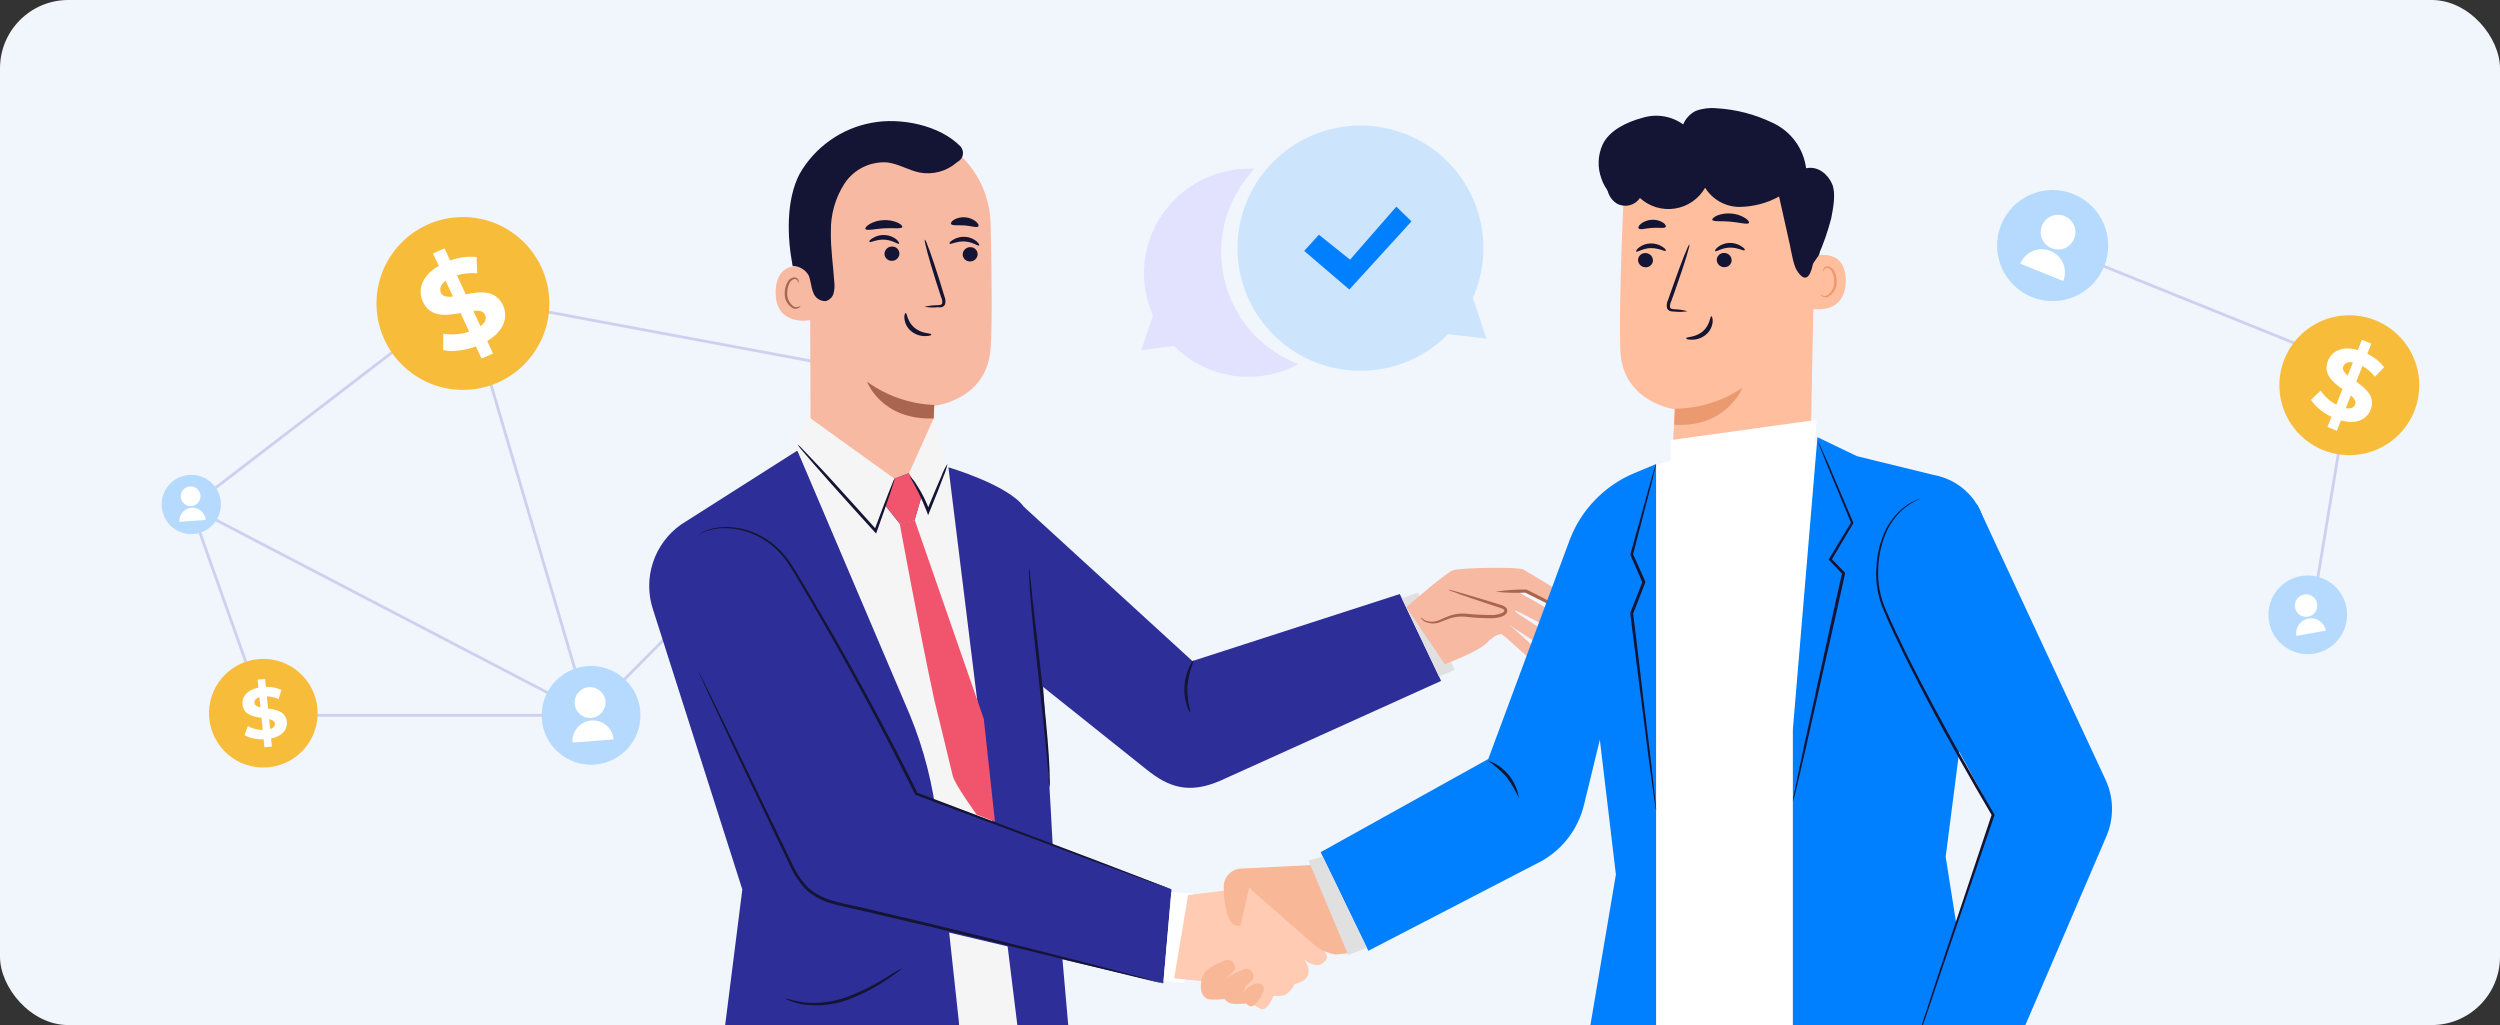 <svg width="439" height="180" viewBox="0 0 439 180" fill="none" xmlns="http://www.w3.org/2000/svg">
<rect x="0" y="0" width="439" height="180" fill="#333333" stroke="none"/>
<g clip-path="url(#clip0_2420_36385)">
<rect width="439" height="180" rx="12" fill="#F1F6FD"/>
<path opacity="0.2" d="M33.499 89L81.65 52.071M33.499 89L46.499 125.616L103.79 125.616L33.499 89Z" stroke="#3D3DBC" stroke-width="0.5"/>
<path opacity="0.2" d="M147.167 81.425L103.358 125.649L81.65 52.071L143 63.5" stroke="#3D3DBC" stroke-width="0.5"/>
<circle cx="81.288" cy="53.288" r="15.177" transform="rotate(-4.366 81.288 53.288)" fill="#F8BC3B"/>
<path d="M85.56 59.879L86.572 62.075L84.559 62.965L83.57 60.827C81.523 61.591 79.327 61.827 77.828 61.472L77.834 58.59C79.355 58.859 80.923 58.74 82.386 58.243L80.871 54.961C78.39 55.422 75.554 55.8 74.259 52.994C73.302 50.913 74.029 48.441 77.052 46.681L76.046 44.503L78.059 43.608L79.049 45.751C80.525 45.189 82.116 44.98 83.689 45.139L83.799 47.999C82.603 47.883 81.394 47.998 80.242 48.339L81.781 51.679C84.255 51.2 87.05 50.839 88.323 53.605C89.268 55.66 88.553 58.103 85.56 59.879ZM79.542 52.089L78.253 49.306C77.297 50.009 77.138 50.772 77.433 51.417C77.728 52.062 78.526 52.194 79.542 52.089ZM85.191 55.29C84.874 54.6 84.119 54.488 83.116 54.578L84.366 57.286C85.273 56.623 85.465 55.918 85.191 55.29Z" fill="white"/>
<circle cx="46.238" cy="125.238" r="9.54" transform="rotate(-4.366 46.238 125.238)" fill="#F8BC3B"/>
<path d="M47.599 129.683L47.74 131.094L46.436 131.203L46.296 129.829C44.997 129.862 43.718 129.575 42.944 129.092L43.509 127.496C44.311 127.935 45.216 128.168 46.134 128.171L45.922 126.063C44.438 125.846 42.771 125.514 42.59 123.712C42.458 122.376 43.348 121.145 45.389 120.746L45.248 119.347L46.553 119.235L46.692 120.611C47.631 120.581 48.566 120.768 49.418 121.157L48.923 122.763C48.274 122.47 47.572 122.304 46.858 122.273L47.073 124.418C48.556 124.624 50.197 124.957 50.374 126.733C50.505 128.052 49.627 129.27 47.599 129.683ZM45.735 124.218L45.553 122.43C44.878 122.637 44.641 123.03 44.681 123.443C44.721 123.857 45.143 124.083 45.735 124.218ZM48.285 127.069C48.242 126.627 47.84 126.42 47.258 126.279L47.433 128.018C48.072 127.824 48.317 127.47 48.285 127.069Z" fill="white"/>
<circle cx="103.79" cy="125.617" r="8.673" transform="rotate(-4.366 103.79 125.617)" fill="#B5DAFE"/>
<g clip-path="url(#clip1_2420_36385)">
<path d="M100.531 130.395C100.458 129.44 100.767 128.494 101.391 127.767C102.016 127.04 102.903 126.59 103.859 126.517C104.814 126.444 105.76 126.754 106.487 127.378C107.214 128.002 107.664 128.89 107.737 129.845L100.531 130.395ZM103.824 126.067C102.331 126.181 101.03 125.064 100.916 123.571C100.802 122.078 101.919 120.776 103.412 120.662C104.905 120.548 106.206 121.665 106.32 123.158C106.434 124.651 105.317 125.953 103.824 126.067Z" fill="white"/>
</g>
<circle cx="33.584" cy="88.585" r="5.204" transform="rotate(-4.366 33.584 88.585)" fill="#B5DAFE"/>
<g clip-path="url(#clip2_2420_36385)">
<path d="M31.498 91.643C31.452 91.031 31.65 90.426 32.049 89.961C32.449 89.495 33.017 89.208 33.628 89.161C34.24 89.114 34.845 89.312 35.31 89.712C35.776 90.111 36.063 90.679 36.11 91.291L31.498 91.643ZM33.606 88.873C32.651 88.946 31.818 88.231 31.745 87.275C31.672 86.32 32.387 85.487 33.342 85.414C34.298 85.341 35.131 86.056 35.204 87.011C35.277 87.967 34.562 88.8 33.606 88.873Z" fill="white"/>
</g>
<g clip-path="url(#clip3_2420_36385)">
<path d="M166.004 80.585C166.004 80.585 176.152 130.788 176.299 144.93C176.446 159.071 181.427 186.71 181.427 186.71H137.526L136.547 110.225L133.416 87.417L140.011 78.028L166.004 80.585Z" fill="#F5F5F5"/>
<path d="M166.542 82.059C166.542 82.059 177.023 85.133 179.792 88.998C181.974 92.053 184.93 149.79 184.93 149.79L189.392 200.657L184.998 200.247L178.794 181.206L166.542 82.059Z" fill="#2E2E98"/>
<path d="M179.792 88.998L209.385 116.081L245.8 104.311L253.061 119.565L214.2 137.132C208.651 139.494 205.167 138.196 201.312 135.112L180.927 118.833L179.792 88.998Z" fill="#2E2E98"/>
<path d="M246.163 105.072L248.982 104.047L255.45 117.632L252.7 118.804L246.163 105.072Z" fill="#E0E0E0"/>
<path d="M180.742 99.704C180.841 100.203 180.897 100.709 180.909 101.217C181.016 102.29 181.163 103.676 181.339 105.355C181.74 108.937 182.318 113.709 182.885 119.018C183.453 124.327 183.952 129.178 184.167 132.682C184.285 134.438 184.334 135.863 184.344 136.849C184.38 137.357 184.363 137.867 184.295 138.371C184.203 137.872 184.154 137.366 184.148 136.859C184.079 135.883 183.972 134.458 183.805 132.711C183.492 129.217 182.973 124.386 182.376 119.048C181.78 113.709 181.271 108.898 180.977 105.384C180.83 103.627 180.752 102.203 180.713 101.217C180.672 100.713 180.682 100.206 180.742 99.704Z" fill="#141434"/>
<path d="M209.073 125.226C208.756 124.854 208.531 124.413 208.418 123.937C207.689 121.688 207.843 119.247 208.848 117.106C209.025 116.65 209.303 116.239 209.661 115.905C209.069 117.39 208.674 118.945 208.486 120.531C208.476 122.115 208.674 123.693 209.073 125.226Z" fill="#141434"/>
<path d="M140.011 79.121L119.587 92.111C117.263 93.754 115.531 96.101 114.65 98.803C113.769 101.505 113.784 104.419 114.694 107.112L130.352 156.192L124.705 200.793L169.468 198.9L168.372 179.381L164.575 144.403C163.872 137.917 162.254 131.562 159.77 125.528L140.011 79.121Z" fill="#2E2E98"/>
<path d="M118.677 109.795L139.101 152.425C139.916 154.124 141.102 155.62 142.572 156.802C144.042 157.984 145.758 158.823 147.596 159.257L204.278 172.647L205.727 156.192L162.461 140.001L140.697 98.347C139.912 96.847 138.827 95.523 137.509 94.456C136.192 93.39 134.669 92.604 133.035 92.147C131.401 91.689 129.691 91.571 128.009 91.798C126.328 92.025 124.71 92.593 123.257 93.468C120.555 95.098 118.578 97.694 117.727 100.727C116.876 103.761 117.216 107.003 118.677 109.795Z" fill="#2E2E98"/>
<path d="M205.727 156.192C205.646 156.186 205.566 156.166 205.492 156.134L204.826 155.909L202.262 154.992L192.77 151.508L160.778 139.582H160.69V139.484L156.922 132.047C153.38 125.157 149.847 118.667 146.539 112.811C144.885 109.883 143.29 107.121 141.783 104.545L139.591 100.817C139.239 100.212 138.886 99.636 138.514 99.099C138.164 98.56 137.779 98.045 137.36 97.557C135.901 95.823 134.03 94.481 131.918 93.653C130.326 93.007 128.616 92.701 126.898 92.755C125.424 92.776 123.978 93.162 122.69 93.878C122.761 93.813 122.84 93.757 122.925 93.712C123.161 93.547 123.414 93.406 123.678 93.292C124.694 92.853 125.782 92.604 126.888 92.56C128.636 92.47 130.384 92.75 132.016 93.38C134.193 94.214 136.124 95.58 137.634 97.352C138.066 97.845 138.465 98.367 138.828 98.914C139.219 99.47 139.581 100.046 139.924 100.651L142.145 104.359C143.672 106.962 145.273 109.714 146.95 112.616C150.277 118.472 153.801 124.942 157.382 131.842C158.684 134.39 159.956 136.898 161.14 139.299L161.003 139.172L192.936 151.254L202.37 154.875L204.905 155.851L205.56 156.114L205.727 156.192Z" fill="#141434"/>
<path d="M204.278 172.647C204.187 172.662 204.095 172.662 204.004 172.647L203.211 172.471L200.158 171.739L188.943 168.987C179.479 166.674 166.434 163.395 151.931 160.048C150.121 159.618 148.33 159.277 146.558 158.798C144.78 158.374 143.123 157.55 141.714 156.388C140.478 155.149 139.483 153.693 138.778 152.093L136.645 147.643L129.276 132.194L124.383 121.771C123.835 120.56 123.404 119.614 123.081 118.931L122.748 118.179C122.707 118.098 122.675 118.013 122.65 117.925C122.65 117.925 122.709 118.003 122.797 118.16C122.885 118.316 123.012 118.589 123.169 118.882L124.569 121.692C125.772 124.171 127.504 127.695 129.618 132.038C131.732 136.381 134.247 141.641 137.046 147.428C137.741 148.873 138.465 150.356 139.189 151.869C139.887 153.409 140.859 154.811 142.057 156.007C143.409 157.117 145 157.902 146.705 158.301C148.437 158.769 150.248 159.111 152.058 159.54C166.552 162.897 179.597 166.225 189.041 168.626C193.728 169.856 197.535 170.842 200.217 171.554L203.24 172.384L204.023 172.608L204.278 172.647Z" fill="#141434"/>
<path d="M158.497 169.983C158.497 169.983 158.281 170.207 157.822 170.549C157.362 170.89 156.706 171.359 155.864 171.925C153.678 173.43 151.31 174.656 148.818 175.575C146.295 176.485 143.585 176.757 140.93 176.365C140.131 176.23 139.349 176.004 138.601 175.692C138.319 175.602 138.057 175.46 137.828 175.272C138.862 175.583 139.914 175.827 140.979 176.004C143.573 176.289 146.197 175.978 148.652 175.097C151.104 174.181 153.455 173.017 155.669 171.622C156.572 171.011 157.517 170.464 158.497 169.983Z" fill="#141434"/>
<path d="M142.212 40.268L142.34 76.633C142.348 78.096 142.654 79.542 143.24 80.884C143.825 82.226 144.677 83.435 145.745 84.439C146.813 85.442 148.074 86.219 149.451 86.723C150.829 87.227 152.295 87.446 153.76 87.368C156.533 87.218 159.143 86.015 161.054 84.006C162.965 81.997 164.032 79.334 164.036 76.564C164.036 73.822 164.036 71.538 164.036 71.255C164.036 71.255 173.313 70.357 173.949 61.193C174.262 56.762 174.145 47.588 173.949 39.283C173.853 34.982 172.134 30.875 169.135 27.782C166.137 24.688 162.08 22.836 157.773 22.594H156.882C147.311 22.555 141.929 30.694 142.212 40.268Z" fill="#F7B9A1"/>
<path d="M164.056 71.109C159.806 70.945 155.701 69.525 152.263 67.029C152.263 67.029 154.72 73.793 163.938 73.48L164.056 71.109Z" fill="#AA6550"/>
<path d="M171.68 44.66C171.662 45.003 171.511 45.325 171.259 45.558C171.007 45.791 170.673 45.917 170.329 45.909C170.162 45.913 169.995 45.884 169.839 45.822C169.683 45.76 169.541 45.668 169.421 45.551C169.302 45.433 169.207 45.293 169.143 45.138C169.078 44.984 169.046 44.818 169.047 44.65C169.065 44.31 169.215 43.989 169.465 43.756C169.715 43.523 170.046 43.396 170.388 43.401C170.556 43.397 170.724 43.427 170.88 43.489C171.037 43.55 171.179 43.642 171.3 43.76C171.42 43.877 171.516 44.017 171.581 44.172C171.646 44.326 171.68 44.492 171.68 44.66Z" fill="#141434"/>
<path d="M171.934 43.108C171.767 43.274 170.808 42.484 169.399 42.406C167.99 42.328 166.903 42.972 166.766 42.796C166.629 42.62 166.874 42.415 167.344 42.113C167.981 41.725 168.722 41.541 169.467 41.586C170.203 41.624 170.906 41.898 171.474 42.367C171.894 42.718 172.022 43.04 171.934 43.108Z" fill="#141434"/>
<path d="M157.94 44.553C157.924 44.895 157.775 45.217 157.525 45.45C157.274 45.684 156.942 45.81 156.599 45.802C156.431 45.806 156.264 45.776 156.108 45.715C155.952 45.653 155.81 45.561 155.691 45.444C155.571 45.326 155.476 45.186 155.412 45.031C155.348 44.877 155.316 44.711 155.317 44.543C155.332 44.202 155.481 43.879 155.732 43.646C155.982 43.412 156.315 43.286 156.658 43.294C156.825 43.29 156.992 43.32 157.148 43.382C157.304 43.443 157.446 43.535 157.566 43.653C157.686 43.77 157.78 43.91 157.844 44.065C157.909 44.22 157.941 44.386 157.94 44.553Z" fill="#141434"/>
<path d="M157.871 42.796C157.695 42.952 156.745 42.161 155.326 42.083C153.907 42.005 152.841 42.659 152.694 42.474C152.547 42.288 152.811 42.093 153.281 41.791C153.914 41.401 154.653 41.22 155.395 41.273C156.132 41.311 156.838 41.581 157.411 42.044C157.822 42.405 157.949 42.718 157.871 42.796Z" fill="#141434"/>
<path d="M162.343 53.873C163.101 53.683 163.88 53.588 164.662 53.59C165.024 53.59 165.377 53.522 165.445 53.278C165.496 52.911 165.434 52.536 165.269 52.205C164.975 51.307 164.672 50.379 164.359 49.394C163.096 45.412 162.206 42.142 162.401 42.094C162.597 42.045 163.713 45.236 164.975 49.218C165.269 50.194 165.562 51.17 165.836 52.039C166.042 52.486 166.08 52.991 165.944 53.464C165.884 53.587 165.796 53.695 165.687 53.779C165.579 53.864 165.452 53.923 165.318 53.951C165.113 53.978 164.906 53.978 164.701 53.951C163.915 54.027 163.122 54.001 162.343 53.873Z" fill="#141434"/>
<path d="M158.438 39.868C158.272 40.249 156.873 39.986 155.209 40.093C153.545 40.2 152.165 40.571 151.97 40.21C151.882 40.044 152.136 39.693 152.694 39.351C153.439 38.928 154.274 38.691 155.131 38.658C155.986 38.606 156.841 38.756 157.626 39.097C158.223 39.371 158.507 39.693 158.438 39.868Z" fill="#141434"/>
<path d="M171.778 39.751C171.513 40.054 170.554 39.663 169.39 39.585C168.225 39.507 167.217 39.673 167.002 39.332C166.914 39.166 167.09 38.853 167.54 38.57C168.144 38.243 168.831 38.1 169.515 38.161C170.199 38.222 170.85 38.483 171.386 38.912C171.778 39.263 171.934 39.595 171.778 39.751Z" fill="#141434"/>
<path d="M205.687 156.602L209.475 156.895L207.977 172.647L204.317 172.237L205.687 156.602Z" fill="white"/>
<path d="M142.575 47.1C142.419 47.022 136.361 44.875 136.205 51.16C136.048 57.445 142.399 56.303 142.419 56.128C142.438 55.952 142.575 47.1 142.575 47.1Z" fill="#F7B9A1"/>
<path d="M140.55 53.697C140.55 53.697 140.442 53.766 140.256 53.854C139.993 53.962 139.697 53.962 139.434 53.854C139.034 53.586 138.712 53.218 138.502 52.785C138.293 52.353 138.202 51.873 138.24 51.394C138.236 50.855 138.353 50.321 138.583 49.833C138.649 49.638 138.76 49.462 138.909 49.32C139.057 49.177 139.237 49.072 139.434 49.013C139.561 48.982 139.695 48.998 139.812 49.057C139.928 49.116 140.02 49.214 140.07 49.335C140.148 49.511 140.07 49.638 140.139 49.647C140.207 49.657 140.276 49.54 140.236 49.286C140.2 49.13 140.115 48.99 139.992 48.886C139.909 48.819 139.813 48.769 139.711 48.739C139.608 48.709 139.501 48.699 139.395 48.71C139.131 48.758 138.884 48.872 138.678 49.044C138.472 49.215 138.315 49.436 138.22 49.686C137.94 50.222 137.795 50.819 137.8 51.423C137.753 51.983 137.875 52.542 138.148 53.032C138.422 53.523 138.835 53.92 139.336 54.176C139.5 54.223 139.671 54.236 139.84 54.212C140.009 54.189 140.171 54.13 140.315 54.039C140.54 53.844 140.579 53.707 140.55 53.697Z" fill="#AA6550"/>
<path d="M139.092 46.69C139.691 46.685 140.28 46.843 140.797 47.145C141.314 47.447 141.739 47.884 142.028 48.408C142.38 49.325 142.419 50.36 142.771 51.267C142.908 51.741 143.198 52.156 143.597 52.448C143.995 52.739 144.479 52.891 144.973 52.878C145.305 52.794 145.609 52.624 145.855 52.386C146.1 52.148 146.279 51.85 146.373 51.521C146.542 50.862 146.585 50.176 146.5 49.501C146.304 46.573 145.844 43.645 145.903 40.649C145.849 37.671 146.68 34.744 148.291 32.236C149.106 30.995 150.241 29.995 151.577 29.342C152.914 28.69 154.402 28.408 155.885 28.528C157.842 28.801 159.565 29.914 161.483 30.294C162.63 30.512 163.812 30.467 164.939 30.163C166.067 29.858 167.11 29.303 167.991 28.538C168.088 28.454 168.193 28.379 168.304 28.313C168.624 28.114 168.868 27.813 168.998 27.46C169.127 27.106 169.134 26.719 169.018 26.361C168.954 26.131 168.84 25.918 168.685 25.736C165.035 21.969 158.146 20.583 153.027 21.569C150.404 22.058 147.92 23.11 145.745 24.652C143.57 26.194 141.757 28.189 140.432 30.499C137.976 35.135 138.24 41.781 139.18 46.661" fill="#141434"/>
<path d="M159.055 54.976C159.29 54.976 159.29 56.489 160.601 57.572C161.912 58.656 163.537 58.49 163.537 58.704C163.537 58.919 163.175 59.007 162.48 59.017C161.583 59.036 160.708 58.734 160.014 58.168C159.349 57.623 158.921 56.843 158.82 55.991C158.732 55.347 158.908 54.967 159.055 54.976Z" fill="#141434"/>
<path d="M246.946 106.624C246.946 106.624 253.845 100.583 255.147 100.134C256.448 99.685 266.841 99.499 267.536 100.017C268.231 100.534 278.751 106.282 277.009 107.17C275.267 108.058 267.977 103.891 267.977 103.891L266.753 104.057C266.753 104.057 273.114 107.444 274.24 108.742C275.365 110.04 274.289 111.386 273.105 110.83C271.92 110.274 266.46 107.141 266.029 107.258C265.598 107.375 271.842 111.016 272.42 111.699C273.193 112.597 272.694 114.353 271.49 113.846C270.785 113.553 265.031 109.747 265.031 109.747C266.66 111.076 268.215 112.493 269.689 113.992C270.198 114.968 269.219 115.856 268.211 115.241C267.526 114.822 264.561 111.913 263.641 111.338C263.641 111.338 262.663 111.26 261.126 112.86C259.59 114.461 253.708 116.637 253.708 116.637L246.946 106.624Z" fill="#F7B9A1"/>
<path d="M276.98 107.19C276.235 107.296 275.476 107.249 274.749 107.053C273.949 106.893 273.166 106.657 272.41 106.35C271.598 105.96 270.707 105.511 269.768 105.033L267.81 104.057H267.947C266.165 104.15 264.378 104.101 262.604 103.911C264.367 103.63 266.152 103.503 267.938 103.53H267.996H268.065L270.022 104.506L272.576 105.843C273.296 106.159 274.038 106.421 274.798 106.624C276.138 107.014 276.99 107.102 276.98 107.19Z" fill="#AA6550"/>
<path d="M249.51 108.371C249.793 108.772 250.197 109.074 250.662 109.233C251.128 109.393 251.632 109.402 252.103 109.259C253.082 109.054 253.933 108.536 254.873 108.283C257.701 107.473 260.842 108.976 263.622 108.029C264.013 107.892 264.444 107.609 264.404 107.209C264.365 106.809 263.935 106.643 263.573 106.526L254.295 103.598" fill="#F7B9A1"/>
<path d="M254.295 103.559C254.649 103.58 254.999 103.652 255.332 103.774C255.988 103.949 256.927 104.223 258.092 104.564L262.163 105.794L263.337 106.155C263.709 106.302 264.247 106.331 264.6 106.907C264.668 107.054 264.691 107.218 264.665 107.378C264.638 107.538 264.565 107.687 264.453 107.804C264.27 108.002 264.041 108.153 263.787 108.244C263.331 108.402 262.858 108.506 262.378 108.556C260.628 108.583 258.879 108.489 257.142 108.273C256.409 108.234 255.673 108.303 254.96 108.478C254.304 108.654 253.698 108.946 253.12 109.151C252.662 109.368 252.16 109.481 251.652 109.481C251.145 109.481 250.643 109.368 250.184 109.151C249.558 108.79 249.46 108.341 249.48 108.351C249.71 108.601 249.981 108.809 250.282 108.966C250.724 109.126 251.195 109.192 251.663 109.158C252.132 109.125 252.589 108.992 253.003 108.771C253.609 108.489 254.23 108.238 254.862 108.019C255.619 107.807 256.405 107.715 257.191 107.746C258.904 107.928 260.626 108.01 262.349 107.99C262.778 107.938 263.201 107.843 263.611 107.707C263.993 107.57 264.257 107.297 264.14 107.121C264.022 106.946 263.611 106.76 263.161 106.643L261.987 106.262L257.955 104.916C256.81 104.525 255.88 104.203 255.244 103.94C254.911 103.857 254.592 103.729 254.295 103.559Z" fill="#AA6550"/>
<path d="M208.626 157.173L219.212 155.851C219.212 155.851 234.341 166.186 232.912 168.46C231.484 170.734 228.998 168.46 228.998 168.46C228.998 168.46 231.689 171.768 227.334 172.803C227.334 172.803 226.297 175.077 224.643 174.872H223.606C223.606 174.872 222.627 177.751 221.267 177.126C219.906 176.502 215.649 172.793 215.649 172.793L206.184 171.784L208.626 157.173Z" fill="#FFCBB3"/>
<path d="M214.886 168.743C214.886 168.743 211.95 169.866 211.353 171.047C210.756 172.228 210.375 174.951 212.273 175.487C213.386 175.559 214.504 175.523 215.61 175.38L214.886 172.306C215.432 171.674 216.013 171.075 216.628 170.51C217.254 169.993 216.569 167.972 214.886 168.743Z" fill="#F8B796"/>
<path d="M218.184 170.304C218.184 170.304 215.248 171.427 214.651 172.598C214.478 172.943 214.385 173.322 214.379 173.708C214.373 174.093 214.454 174.475 214.615 174.825C214.777 175.176 215.015 175.485 215.313 175.732C215.61 175.978 215.959 176.154 216.334 176.248C217.343 176.328 218.357 176.295 219.358 176.15L219.045 175.555C218.458 174.403 218.203 173.467 219.241 172.695C219.299 172.695 219.887 172.11 219.926 172.071C220.073 171.828 220.135 171.543 220.102 171.261C220.069 170.979 219.943 170.715 219.743 170.513C219.543 170.31 219.281 170.18 218.999 170.142C218.717 170.104 218.43 170.162 218.184 170.304Z" fill="#F8B796"/>
<path d="M218.888 176.043C218.64 175.776 218.484 175.437 218.442 175.076C218.4 174.715 218.473 174.349 218.653 174.033C219.039 173.405 219.658 172.956 220.375 172.783C220.596 172.69 220.839 172.661 221.076 172.699C221.313 172.737 221.535 172.841 221.716 172.998C221.804 173.125 221.866 173.268 221.898 173.419C221.93 173.569 221.931 173.725 221.902 173.877C221.703 174.683 221.291 175.421 220.708 176.014C220.434 176.355 220.101 176.726 219.661 176.717C219.22 176.707 218.897 176.297 218.682 175.926" fill="#F8B796"/>
<path d="M157.058 84.05L159.632 83.084L161.854 87.056L160.611 91.301L157.988 91.945L155.375 88.656L157.058 84.05Z" fill="#2E2E98"/>
<path d="M157.057 84.05L159.631 83.084L161.853 87.056L160.61 91.301L157.987 91.945L155.374 88.656L157.057 84.05Z" fill="#F1556E"/>
<path d="M157.988 91.945C157.988 91.945 161.325 110.205 164.094 123.049C164.094 123.049 166.707 133.648 167.295 136.205C167.637 137.717 171.493 143.036 171.493 143.036L174.713 144.286L172.755 126.24L160.62 91.301L157.988 91.945Z" fill="#F1556E"/>
<path d="M141.616 72.953L157.059 84.05L153.722 93.204L139.669 78.78L141.616 72.953Z" fill="#F5F5F5"/>
<path d="M159.633 83.084L163.939 73.48L166.386 81.405L162.99 89.72L159.633 83.084Z" fill="#F5F5F5"/>
<path d="M157.098 84.05C157.068 84.29 157.009 84.526 156.921 84.752L156.295 86.704C155.747 88.334 154.945 90.608 153.976 93.321L153.848 93.692L153.574 93.399L149.983 89.437C147.184 86.343 144.669 83.523 142.878 81.463L140.764 79.004C140.488 78.706 140.245 78.379 140.04 78.028C140.358 78.271 140.649 78.546 140.911 78.848L143.142 81.19C145.011 83.142 147.566 85.972 150.355 89.066C151.617 90.472 152.821 91.818 153.937 93.048L153.535 93.126C154.514 90.452 155.395 88.178 156.021 86.568L156.775 84.704C156.85 84.471 156.959 84.251 157.098 84.05Z" fill="#141434"/>
<path d="M166.386 81.444C166.222 82.215 165.98 82.967 165.662 83.689C165.163 85.045 164.429 86.919 163.587 88.969L163.225 89.857L162.971 90.472L162.756 89.847C161.904 87.664 160.873 85.555 159.673 83.542C160.188 84.003 160.624 84.543 160.965 85.143C161.901 86.56 162.663 88.083 163.235 89.681H162.756C162.873 89.388 163 89.096 163.118 88.793C163.959 86.734 164.742 84.889 165.329 83.562C165.598 82.817 165.953 82.107 166.386 81.444Z" fill="#141434"/>
<path d="M287.991 184.57L279.571 191.267L284.888 388.577L312.818 387.738L310.665 206.347L346.248 392.783L371.467 386.215L338.908 177.634L287.991 184.57Z" fill="#141434"/>
<path d="M319.207 45.06C320.18 42.889 320.969 40.639 321.565 38.336C321.898 36.579 322.427 33.954 321.722 32.314C321.017 30.675 319.305 29.094 317.152 29.543C316.928 27.818 316.267 26.179 315.231 24.78C314.195 23.381 312.818 22.269 311.231 21.55C308.168 20.072 304.842 19.209 301.445 19.012C300.202 18.887 298.948 19.044 297.775 19.471C296.779 19.975 295.995 20.815 295.563 21.842C294.536 21.106 293.351 20.619 292.102 20.421C290.854 20.223 289.576 20.319 288.37 20.701C285.669 21.423 282.596 22.877 281.412 25.395C280.564 27.279 280.491 29.42 281.207 31.358C281.725 32.998 283.467 35.574 285.121 34.969" fill="#141434"/>
<path d="M305.596 90.647C303.976 90.614 302.38 90.257 300.901 89.596C299.423 88.935 298.093 87.985 296.99 86.801C295.887 85.618 295.034 84.225 294.482 82.706C293.929 81.187 293.689 79.573 293.774 77.96C293.941 74.593 294.097 71.87 294.097 71.87C294.097 71.87 284.879 70.679 284.536 61.525C284.194 52.37 285.26 31.329 285.26 31.329C290.425 28.97 296.128 28.029 301.78 28.604C307.432 29.179 312.827 31.248 317.408 34.598L318.788 35.574L317.937 78.819C317.906 80.404 317.563 81.967 316.926 83.42C316.289 84.872 315.371 86.185 314.225 87.284C313.079 88.382 311.727 89.245 310.246 89.822C308.766 90.399 307.185 90.68 305.596 90.647Z" fill="#FFBE9D"/>
<path d="M294.106 71.773C298.345 71.744 302.481 70.46 305.987 68.084C305.987 68.084 303.159 75.179 293.979 74.583L294.106 71.773Z" fill="#EB996E"/>
<path d="M317.897 45.09C318.053 45.022 324.16 43.07 324.111 49.335C324.062 55.601 317.779 54.264 317.77 54.078C317.76 53.893 317.897 45.09 317.897 45.09Z" fill="#FFBE9D"/>
<path d="M319.696 51.716C319.696 51.716 319.814 51.794 319.99 51.882C320.12 51.937 320.26 51.965 320.401 51.965C320.542 51.965 320.682 51.937 320.812 51.882C321.221 51.63 321.554 51.274 321.778 50.85C322.001 50.426 322.107 49.95 322.084 49.472C322.104 48.935 322 48.401 321.781 47.91C321.725 47.715 321.622 47.536 321.48 47.389C321.338 47.243 321.163 47.133 320.969 47.071C320.844 47.035 320.71 47.045 320.592 47.099C320.474 47.153 320.378 47.246 320.323 47.364C320.235 47.539 320.274 47.656 320.245 47.666C320.215 47.676 320.108 47.569 320.156 47.305C320.195 47.15 320.285 47.013 320.411 46.915C320.587 46.789 320.803 46.734 321.018 46.758C321.274 46.813 321.512 46.932 321.71 47.102C321.908 47.273 322.061 47.49 322.153 47.734C322.419 48.277 322.543 48.878 322.515 49.481C322.541 50.039 322.402 50.592 322.115 51.071C321.827 51.55 321.405 51.934 320.9 52.175C320.734 52.217 320.561 52.223 320.392 52.193C320.223 52.162 320.063 52.096 319.922 51.999C319.706 51.873 319.677 51.736 319.696 51.716Z" fill="#EB996E"/>
<path d="M287.637 45.646C287.645 45.987 287.785 46.312 288.027 46.552C288.27 46.792 288.597 46.929 288.939 46.934C289.106 46.943 289.273 46.919 289.43 46.863C289.588 46.807 289.732 46.72 289.855 46.607C289.978 46.494 290.078 46.358 290.147 46.206C290.217 46.055 290.255 45.891 290.26 45.724C290.255 45.382 290.116 45.056 289.872 44.815C289.629 44.575 289.301 44.438 288.958 44.436C288.792 44.428 288.625 44.453 288.468 44.51C288.312 44.566 288.168 44.654 288.045 44.766C287.922 44.879 287.823 45.014 287.753 45.165C287.683 45.316 287.643 45.48 287.637 45.646Z" fill="#141434"/>
<path d="M287.314 44.182C287.481 44.348 288.459 43.596 289.869 43.567C291.278 43.538 292.335 44.211 292.482 44.036C292.628 43.86 292.384 43.655 291.924 43.333C291.302 42.928 290.571 42.724 289.829 42.747C289.095 42.764 288.386 43.013 287.804 43.46C287.373 43.801 287.256 44.114 287.314 44.182Z" fill="#141434"/>
<path d="M301.456 45.636C301.466 45.975 301.607 46.297 301.849 46.536C302.092 46.774 302.417 46.91 302.757 46.914C302.924 46.925 303.092 46.902 303.25 46.846C303.408 46.79 303.553 46.703 303.676 46.59C303.8 46.477 303.899 46.34 303.968 46.188C304.037 46.036 304.075 45.871 304.078 45.704C304.073 45.364 303.936 45.039 303.694 44.799C303.453 44.558 303.128 44.421 302.786 44.416C302.619 44.408 302.451 44.434 302.293 44.491C302.135 44.548 301.99 44.636 301.866 44.749C301.742 44.863 301.642 44.999 301.572 45.152C301.501 45.304 301.462 45.468 301.456 45.636Z" fill="#141434"/>
<path d="M301.182 44.104C301.358 44.27 302.327 43.509 303.736 43.479C305.145 43.45 306.202 44.123 306.349 43.948C306.496 43.772 306.251 43.567 305.791 43.255C305.172 42.844 304.44 42.636 303.697 42.66C302.962 42.676 302.253 42.925 301.671 43.372C301.24 43.714 301.103 44.026 301.182 44.104Z" fill="#141434"/>
<path d="M296.327 54.654C295.578 54.443 294.805 54.325 294.027 54.303C293.665 54.303 293.323 54.215 293.254 53.971C293.222 53.6 293.296 53.227 293.469 52.897C293.792 52.019 294.125 51.101 294.448 50.135C295.828 46.231 296.816 42.981 296.66 42.923C296.503 42.864 295.25 46.017 293.871 49.94L292.892 52.721C292.674 53.16 292.619 53.661 292.735 54.137C292.795 54.259 292.88 54.367 292.985 54.454C293.089 54.542 293.211 54.606 293.342 54.644C293.544 54.693 293.751 54.716 293.959 54.712C294.747 54.801 295.544 54.781 296.327 54.654Z" fill="#141434"/>
<path d="M300.507 55.532C300.273 55.532 300.312 57.045 299.03 58.167C297.748 59.29 296.094 59.143 296.094 59.368C296.094 59.592 296.466 59.651 297.16 59.651C298.056 59.643 298.92 59.318 299.597 58.733C300.252 58.174 300.662 57.383 300.742 56.528C300.791 55.893 300.615 55.513 300.507 55.532Z" fill="#141434"/>
<path d="M300.683 38.6C300.83 38.98 302.239 38.766 303.893 38.922C305.547 39.078 306.907 39.488 307.113 39.146C307.21 38.98 306.966 38.619 306.418 38.268C305.692 37.823 304.87 37.559 304.02 37.497C303.169 37.415 302.31 37.536 301.515 37.848C300.957 38.112 300.624 38.414 300.683 38.6Z" fill="#141434"/>
<path d="M287.734 40.103C287.989 40.415 288.948 40.103 290.122 40.015C291.296 39.927 292.285 40.171 292.5 39.839C292.598 39.673 292.432 39.351 291.991 39.059C291.401 38.713 290.722 38.55 290.039 38.59C289.356 38.63 288.7 38.871 288.155 39.283C287.744 39.615 287.617 39.947 287.734 40.103Z" fill="#141434"/>
<path d="M319.276 36.296C319.217 38.97 319.892 41.927 319.481 44.553C319.422 44.953 318.424 46.036 318.336 46.427C317.857 48.759 316.917 49.774 315.479 47.403C314.921 46.495 314.5 43.948 314.285 42.913L312.406 34.51C310.279 35.679 307.895 36.306 305.467 36.335C304.255 36.333 303.064 36.022 302.006 35.433C300.948 34.844 300.058 33.995 299.419 32.968C298.869 33.934 298.108 34.764 297.192 35.396C296.276 36.028 295.229 36.446 294.128 36.618C293.028 36.791 291.903 36.714 290.836 36.393C289.77 36.072 288.79 35.515 287.969 34.764C287.539 35.405 286.882 35.862 286.13 36.043C285.377 36.223 284.584 36.115 283.908 35.74C283.252 35.327 282.744 34.717 282.458 33.998C282.171 33.279 282.12 32.488 282.313 31.738C282.89 29.494 285.249 28.225 287.47 27.513C296.131 24.731 305.839 26.537 313.795 30.889C314.981 31.492 316.07 32.268 317.025 33.193C317.945 34.169 319.217 35.262 319.285 36.589" fill="#141434"/>
<path d="M231.337 151.849L217.91 152.523C217.087 152.566 216.312 152.925 215.748 153.525C215.184 154.126 214.875 154.921 214.887 155.743C214.955 158.808 215.474 162.995 217.822 162.575L219.349 155.909L230.496 165.669C231.623 166.682 233.014 167.358 234.508 167.621L237.131 167.348L231.337 151.849Z" fill="#F8B796"/>
<path d="M295.545 80.126L288.528 82.439L285.044 140.557V192.117L328.133 196.87L328.632 122.522L325.853 85.523L319.267 77.677L295.545 80.126Z" fill="white"/>
<path d="M293.381 82.908V77.277L318.992 73.724L317.965 86.695L312.083 96.864L302.463 97.401L295.515 93.126L293.381 82.908Z" fill="white"/>
<path d="M319.14 76.769L326.088 80.107L339.515 83.396C342.352 83.888 344.889 85.452 346.599 87.762C348.309 90.073 349.06 92.952 348.695 95.8L341.658 150.454L350.055 203.448L316.781 202.472L314.824 182.758V128.105L319.14 76.769Z" fill="#0080FF"/>
<path d="M314.824 140.694C314.84 140.464 314.873 140.236 314.922 140.011C315.02 139.523 315.147 138.889 315.304 138.059L316.781 131.013L321.861 107.814C322.418 105.326 322.957 102.934 323.475 100.573L323.544 100.807L321.234 98.396L321.107 98.26L321.205 98.103L325.07 91.691V91.877L320.804 81.571C320.324 80.37 319.933 79.404 319.649 78.643C319.497 78.309 319.372 77.963 319.277 77.608C319.473 77.916 319.637 78.243 319.766 78.584L321.038 81.424L325.423 91.74L325.472 91.838L325.413 91.935C324.229 93.887 322.947 96.083 321.587 98.386V98.094L323.896 100.485L323.994 100.582V100.709C323.475 103.042 322.937 105.462 322.389 107.951C320.353 116.978 318.474 125.147 317.163 131.12C316.488 134.048 315.93 136.419 315.529 138.137L315.059 140.03C315.004 140.259 314.925 140.482 314.824 140.694Z" fill="#141434"/>
<path d="M231.904 149.644L261.341 133.277L275.6 94.912C276.587 92.262 278.111 89.843 280.075 87.805C282.04 85.766 284.404 84.153 287.02 83.064L290.807 81.493V182.495L291.561 206.425L275.609 201.662L283.752 153.567L280.933 129.9L278.144 141.348C277.653 143.379 276.756 145.291 275.507 146.968C274.257 148.645 272.681 150.053 270.873 151.108L240.281 166.957L231.904 149.644Z" fill="#0080FF"/>
<path d="M232.257 150.386L229.781 151.127L236.749 167.699L239.998 166.44L232.257 150.386Z" fill="#E0E0E0"/>
<path d="M266.704 140.089C266.098 138.779 265.36 137.533 264.502 136.371C263.513 135.319 262.421 134.367 261.244 133.531C262.668 134.021 263.931 134.892 264.893 136.048C265.856 137.205 266.483 138.602 266.704 140.089Z" fill="#141434"/>
<path d="M290.807 142.246C290.741 142.047 290.698 141.841 290.68 141.631C290.612 141.163 290.514 140.567 290.406 139.826C290.181 138.196 289.878 135.922 289.506 133.199C288.782 127.538 287.803 119.819 286.717 111.299C286.57 110.088 286.423 108.898 286.276 107.717V107.658V107.6C287.02 105.716 287.744 103.891 288.429 102.144V102.33C287.686 100.641 286.971 99.021 286.306 97.45V97.382V97.303C287.617 92.609 288.713 88.656 289.496 85.807C289.888 84.46 290.201 83.386 290.426 82.586C290.522 82.199 290.65 81.82 290.807 81.454C290.756 81.847 290.674 82.235 290.563 82.615C290.367 83.425 290.093 84.518 289.75 85.875C289.007 88.734 287.969 92.707 286.746 97.421V97.274L288.909 102.095V102.183V102.281L286.766 107.795V107.668C286.912 108.839 287.059 110.04 287.216 111.25C288.194 119.78 289.173 127.499 289.848 133.16C290.162 135.922 290.416 138.176 290.592 139.816L290.768 141.622C290.807 141.827 290.82 142.037 290.807 142.246Z" fill="#141434"/>
<path d="M334.074 113.709L350.055 143.046L337.049 181.548L351.503 189.677L369.892 146.833C370.564 145.261 370.897 143.567 370.87 141.858C370.843 140.15 370.456 138.467 369.735 136.917L347.227 88.617L334.074 113.709Z" fill="#0080FF"/>
<path d="M337.047 181.547C337.047 181.547 337.047 181.479 337.047 181.352C337.047 181.225 337.145 181.02 337.214 180.786L337.908 178.61C338.545 176.658 339.445 173.935 340.561 170.519C342.87 163.609 346.09 153.986 349.769 142.968V143.173C347.91 140.021 345.992 136.693 344.064 133.257C340.541 126.982 337.311 120.931 334.542 115.339C333.172 112.538 331.9 109.864 330.823 107.297C329.765 104.908 329.309 102.299 329.492 99.694C329.578 97.552 330.059 95.445 330.911 93.477C331.584 92.001 332.546 90.674 333.739 89.573C334.489 88.878 335.349 88.311 336.284 87.895C336.598 87.745 336.926 87.624 337.263 87.534C336.004 88.05 334.85 88.791 333.857 89.72C332.703 90.827 331.785 92.155 331.156 93.624C330.345 95.566 329.894 97.64 329.825 99.743C329.675 102.288 330.142 104.832 331.185 107.16C332.281 109.707 333.563 112.372 334.943 115.163C337.723 120.736 340.972 126.767 344.495 133.033C346.452 136.468 348.321 139.796 350.171 142.948L350.229 143.046V143.153C346.471 154.152 343.203 163.756 340.844 170.646L338.143 178.668C337.811 179.576 337.556 180.288 337.37 180.816L337.155 181.372C337.124 181.433 337.088 181.492 337.047 181.547Z" fill="#141434"/>
<path opacity="0.15" d="M261.001 59.465L254.288 58.682C250.506 62.514 245.424 64.797 240.04 65.082C234.656 65.367 229.361 63.633 225.194 60.221C221.027 56.81 218.29 51.967 217.522 46.645C216.754 41.323 218.01 35.907 221.043 31.462C224.075 27.017 228.666 23.864 233.912 22.623C239.157 21.382 244.679 22.142 249.391 24.756C254.103 27.368 257.664 31.645 259.375 36.743C261.086 41.842 260.822 47.395 258.636 52.309L261.001 59.465Z" fill="#0080FF"/>
<path d="M229.017 44.061L231.596 41.215L237.068 45.599L245.194 36.289L247.854 38.873L236.944 50.841L229.017 44.061Z" fill="#0080FF"/>
<path d="M201.86 61.298L206.122 60.762C206.136 60.756 206.151 60.756 206.165 60.762C208.326 62.93 210.995 64.528 213.931 65.409C214.852 65.662 215.787 65.866 216.731 66.019L218.241 66.153C218.499 66.175 218.757 66.175 219.015 66.153H219.805C222.052 66.086 224.267 65.606 226.34 64.739C226.878 64.503 227.458 64.24 228.001 63.945L227.501 63.747C224.85 62.645 222.449 61.023 220.439 58.977C218.265 56.765 216.612 54.097 215.602 51.168C214.537 48.058 214.197 44.748 214.608 41.488C215.06 38.057 216.352 34.789 218.37 31.974C218.609 31.618 218.871 31.278 219.155 30.956L219.972 29.97L220.321 29.616H219.719C217.182 29.567 214.661 30.04 212.315 31.005C209.969 31.971 207.848 33.408 206.084 35.228C204.531 36.814 203.281 38.671 202.397 40.705C201.998 41.639 201.669 42.601 201.414 43.584C200.447 47.51 200.812 51.645 202.451 55.343C202.457 55.353 202.46 55.365 202.46 55.378C202.46 55.39 202.457 55.402 202.451 55.413L200.93 59.92C200.758 60.456 200.624 60.826 200.527 61.099C200.43 61.373 200.387 61.501 200.387 61.501L200.769 61.448L201.86 61.298Z" fill="#E2E2FF"/>
</g>
<path opacity="0.2" d="M406.476 104.686L413.137 64.39L357.3 41.852" stroke="#3D3DBC" stroke-width="0.5"/>
<circle cx="412.542" cy="67.644" r="12.282" transform="rotate(41.934 412.542 67.644)" fill="#F8BC3B"/>
<path d="M411.074 73.827L410.354 75.648L408.708 74.968L409.406 73.193C407.815 72.423 406.449 71.27 405.818 70.195L407.508 68.587C408.201 69.627 409.148 70.478 410.256 71.056L411.329 68.335C409.672 67.141 407.866 65.693 408.783 63.367C409.466 61.643 411.319 60.686 414.038 61.472L414.75 59.665L416.399 60.342L415.698 62.119C416.852 62.669 417.865 63.482 418.651 64.492L417.039 66.155C416.438 65.39 415.695 64.748 414.852 64.264L413.758 67.032C415.422 68.212 417.195 69.645 416.289 71.937C415.615 73.638 413.786 74.586 411.074 73.827ZM412.266 65.951L413.174 63.641C412.228 63.475 411.693 63.809 411.48 64.342C411.268 64.875 411.637 65.416 412.266 65.951ZM413.552 71.046C413.778 70.475 413.422 69.97 412.808 69.434L411.923 71.679C412.818 71.84 413.338 71.557 413.552 71.046Z" fill="white"/>
<circle cx="405.246" cy="107.961" r="6.91" transform="rotate(-10.274 405.246 107.961)" fill="#B5DAFE"/>
<g clip-path="url(#clip4_2420_36385)">
<path d="M403.243 111.669C403.118 110.982 403.272 110.273 403.669 109.7C404.067 109.126 404.676 108.734 405.363 108.609C406.05 108.484 406.759 108.638 407.333 109.036C407.906 109.433 408.299 110.043 408.423 110.73L403.243 111.669ZM405.305 108.285C404.231 108.48 403.205 107.768 403.01 106.695C402.815 105.621 403.527 104.594 404.6 104.4C405.674 104.205 406.701 104.917 406.895 105.99C407.09 107.064 406.378 108.091 405.305 108.285Z" fill="white"/>
</g>
<circle cx="360.445" cy="43.122" r="9.753" transform="rotate(21.981 360.445 43.122)" fill="#B5DAFE"/>
<g clip-path="url(#clip5_2420_36385)">
<path d="M354.775 46.312C355.179 45.312 355.963 44.514 356.955 44.093C357.947 43.671 359.065 43.661 360.065 44.064C361.064 44.468 361.862 45.252 362.284 46.243C362.705 47.236 362.715 48.354 362.312 49.354L354.775 46.312ZM360.255 43.593C358.693 42.963 357.939 41.188 358.569 39.626C359.2 38.065 360.975 37.31 362.536 37.941C364.098 38.571 364.852 40.346 364.222 41.908C363.592 43.469 361.816 44.224 360.255 43.593Z" fill="white"/>
</g>
</g>
<defs>
<clipPath id="clip0_2420_36385">
<rect width="439" height="180" rx="12" fill="white"/>
</clipPath>
<clipPath id="clip1_2420_36385">
<rect width="10.841" height="10.841" fill="white" transform="translate(97.973 120.625) rotate(-4.366)"/>
</clipPath>
<clipPath id="clip2_2420_36385">
<rect width="6.938" height="6.938" fill="white" transform="translate(29.861 85.39) rotate(-4.366)"/>
</clipPath>
<clipPath id="clip3_2420_36385">
<rect width="265" height="173" fill="white" transform="translate(114 19)"/>
</clipPath>
<clipPath id="clip4_2420_36385">
<rect width="7.897" height="7.897" fill="white" transform="translate(400.656 104.78) rotate(-10.274)"/>
</clipPath>
<clipPath id="clip5_2420_36385">
<rect width="12.191" height="12.191" fill="white" transform="translate(357.074 35.188) rotate(21.981)"/>
</clipPath>
</defs>
</svg>
